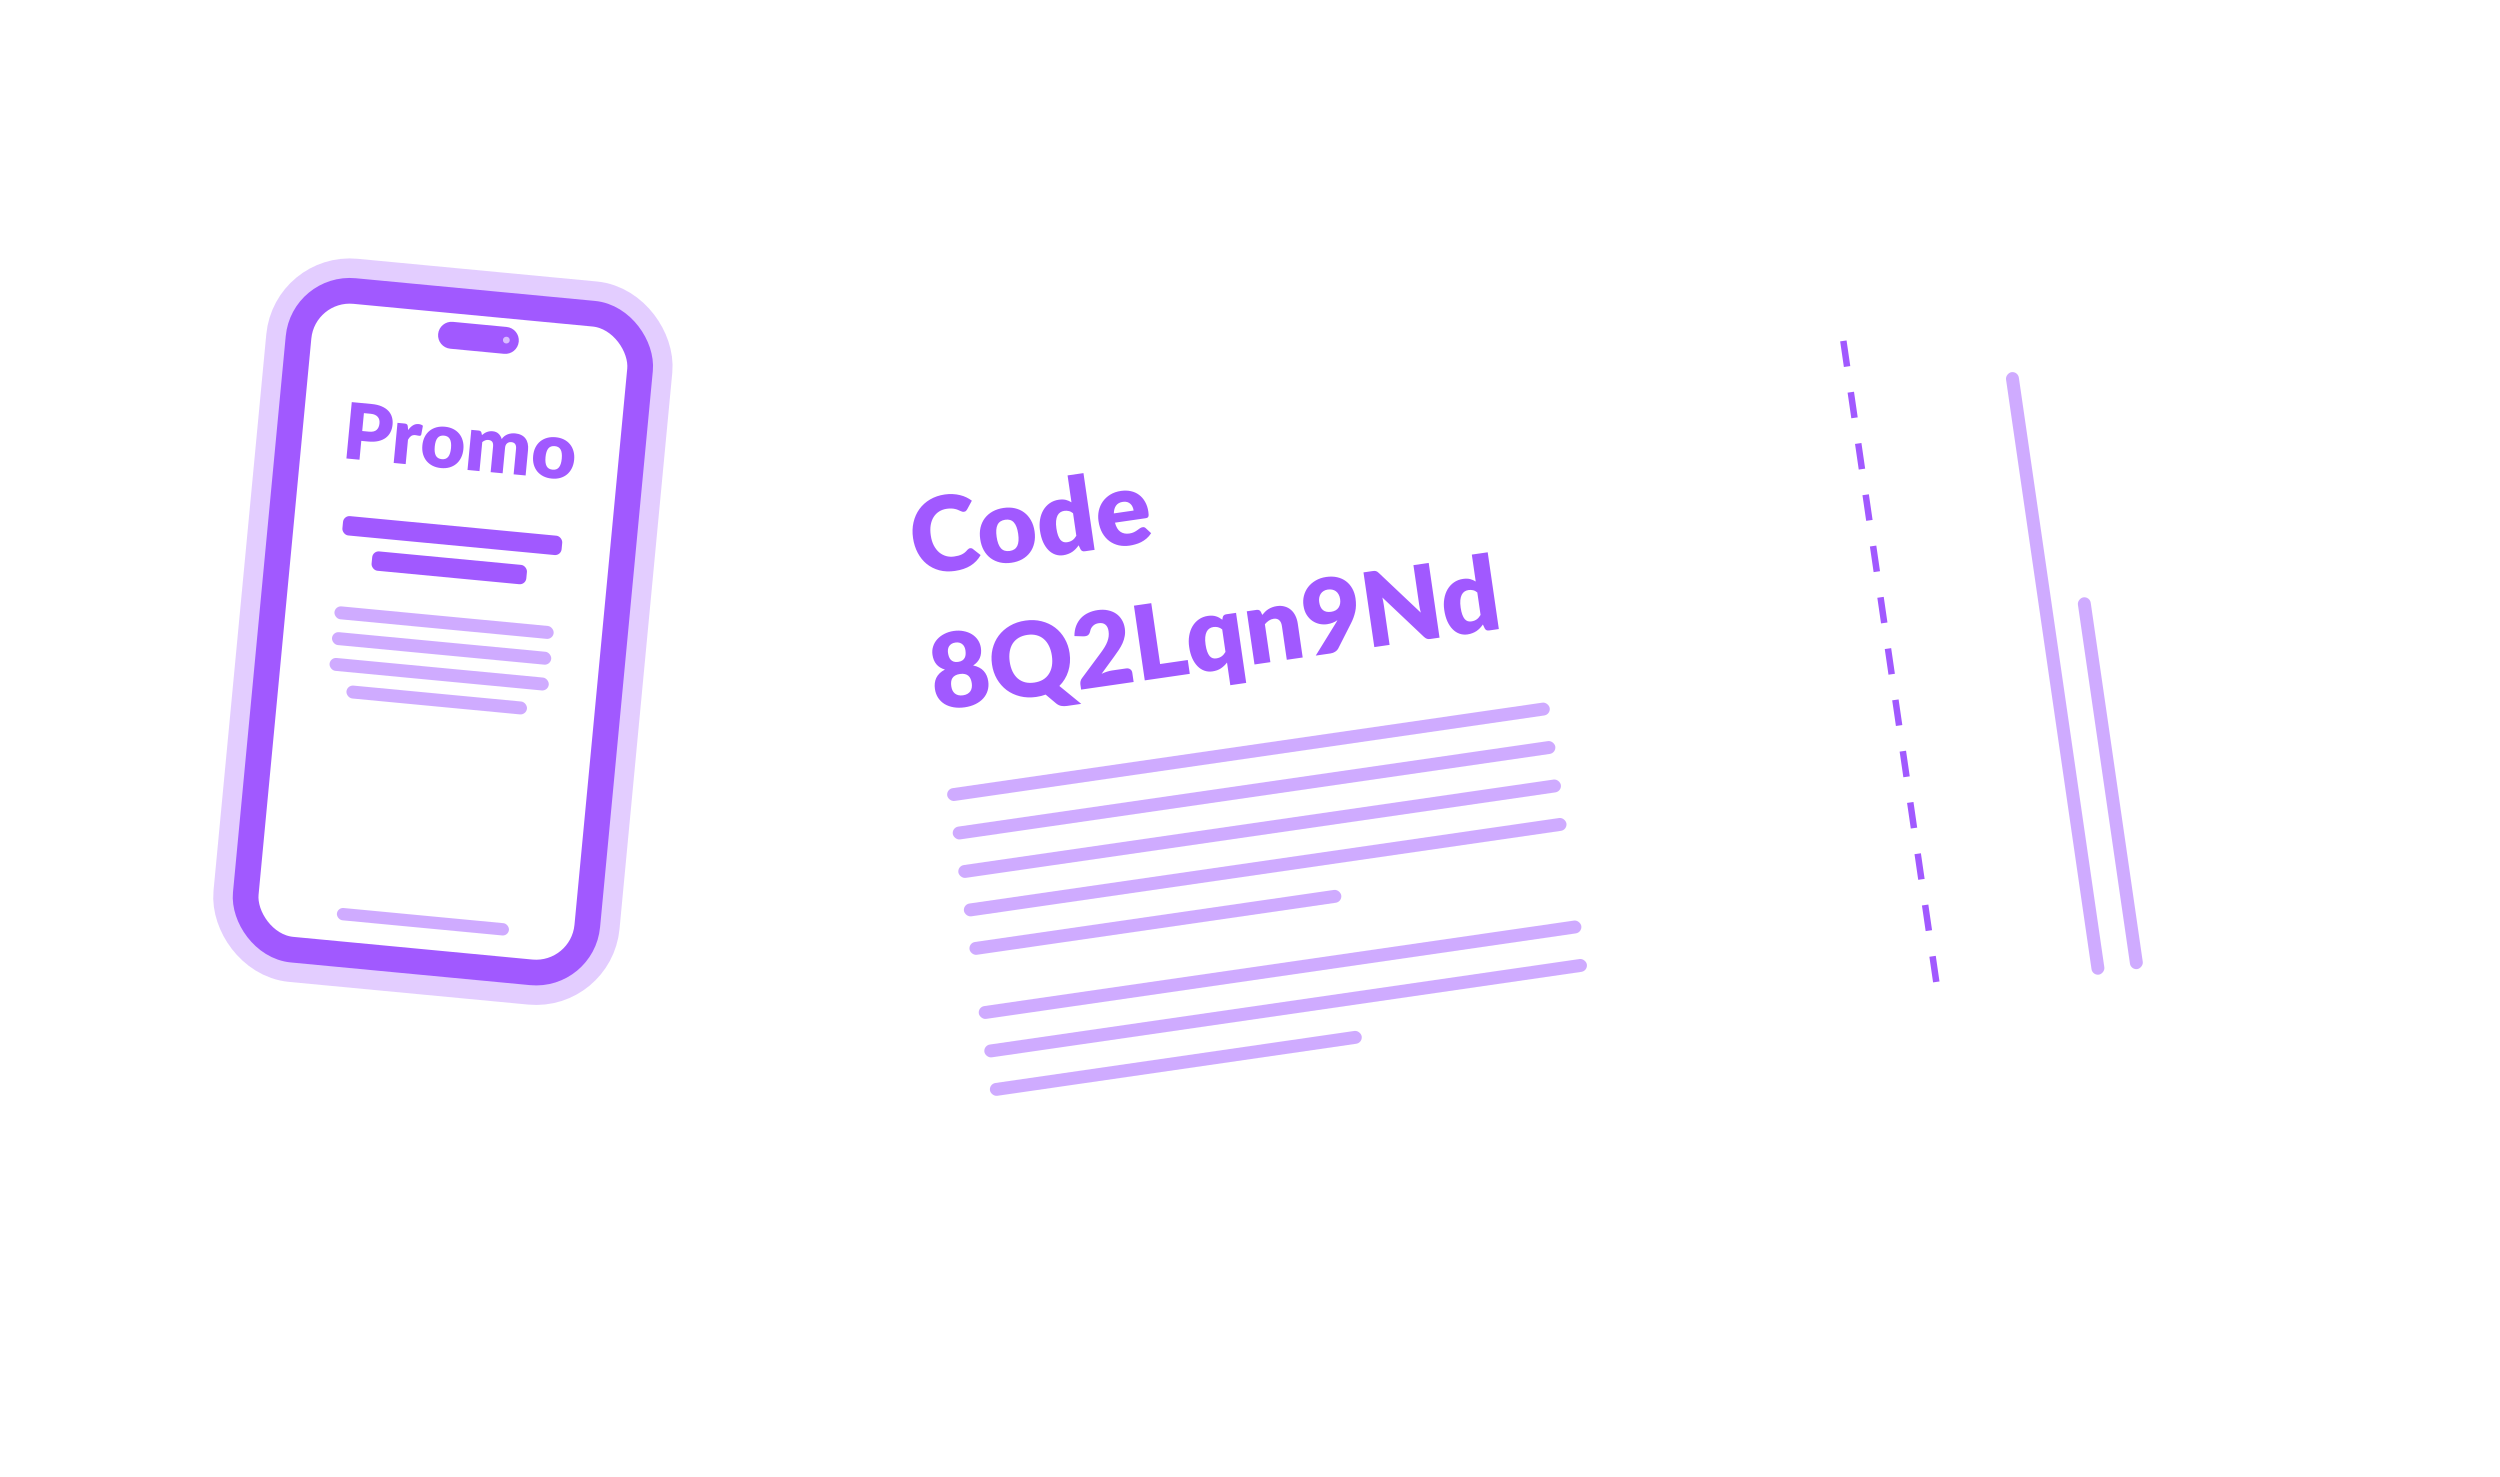 <svg width="550" height="325" viewBox="0 0 550 325" fill="none" xmlns="http://www.w3.org/2000/svg">
<rect x="66.745" y="62.959" width="75.47" height="145.549" rx="11.313" transform="rotate(5.419 66.745 62.959)" fill="white" stroke="#A159FF" stroke-opacity="0.3" stroke-width="14.249" stroke-linecap="round"/>
<rect x="66.745" y="62.959" width="75.47" height="145.549" rx="11.313" transform="rotate(5.419 66.745 62.959)" fill="white" stroke="#A159FF" stroke-width="5.656" stroke-linecap="round"/>
<rect opacity="0.5" x="74.245" y="199.635" width="38.022" height="2.716" rx="1.358" transform="rotate(5.419 74.245 199.635)" fill="#A159FF"/>
<path d="M81.186 94.965C81.935 95.036 82.491 94.908 82.854 94.582C83.217 94.256 83.429 93.772 83.49 93.131C83.517 92.847 83.499 92.585 83.436 92.344C83.373 92.103 83.261 91.892 83.101 91.711C82.947 91.525 82.74 91.374 82.482 91.258C82.23 91.142 81.922 91.067 81.559 91.032L80.061 90.89L79.688 94.823L81.186 94.965ZM81.763 88.879C82.637 88.962 83.376 89.138 83.98 89.407C84.591 89.671 85.08 90.004 85.449 90.406C85.823 90.807 86.083 91.264 86.229 91.776C86.375 92.288 86.421 92.831 86.366 93.404C86.308 94.022 86.155 94.58 85.907 95.078C85.659 95.575 85.314 95.989 84.87 96.319C84.427 96.649 83.88 96.889 83.231 97.039C82.587 97.184 81.837 97.216 80.98 97.135L79.482 96.993L79.089 101.138L76.212 100.865L77.389 88.464L81.763 88.879ZM89.787 94.621C90.105 94.171 90.453 93.826 90.83 93.587C91.213 93.348 91.635 93.251 92.094 93.295C92.492 93.332 92.806 93.457 93.038 93.668L92.684 95.592C92.644 95.714 92.587 95.794 92.515 95.834C92.448 95.873 92.358 95.887 92.245 95.876C92.199 95.872 92.14 95.864 92.067 95.851C91.993 95.838 91.917 95.825 91.838 95.812C91.76 95.793 91.679 95.777 91.594 95.763C91.516 95.744 91.442 95.732 91.374 95.725C90.989 95.689 90.67 95.761 90.418 95.944C90.171 96.126 89.951 96.392 89.758 96.74L89.249 102.102L86.611 101.851L87.448 93.025L89.014 93.174C89.145 93.186 89.252 93.208 89.335 93.239C89.423 93.27 89.493 93.314 89.545 93.371C89.603 93.422 89.643 93.489 89.664 93.571C89.69 93.653 89.71 93.752 89.722 93.868L89.787 94.621ZM97.88 93.878C98.549 93.941 99.149 94.104 99.68 94.366C100.21 94.629 100.652 94.974 101.007 95.403C101.367 95.832 101.628 96.338 101.79 96.92C101.959 97.497 102.01 98.134 101.944 98.832C101.877 99.536 101.706 100.161 101.431 100.707C101.162 101.248 100.81 101.699 100.375 102.058C99.947 102.413 99.447 102.671 98.876 102.835C98.306 102.993 97.686 103.04 97.016 102.976C96.341 102.912 95.735 102.749 95.199 102.486C94.669 102.218 94.222 101.869 93.856 101.44C93.496 101.005 93.233 100.496 93.065 99.913C92.903 99.325 92.855 98.68 92.922 97.976C92.988 97.278 93.156 96.661 93.424 96.126C93.699 95.585 94.053 95.138 94.487 94.784C94.927 94.431 95.433 94.175 96.003 94.017C96.579 93.86 97.204 93.814 97.88 93.878ZM97.202 101.019C97.809 101.076 98.275 100.906 98.599 100.507C98.929 100.103 99.136 99.465 99.219 98.591C99.302 97.717 99.219 97.053 98.969 96.6C98.726 96.148 98.301 95.893 97.694 95.835C97.07 95.776 96.593 95.946 96.263 96.344C95.933 96.742 95.727 97.378 95.644 98.251C95.561 99.125 95.644 99.792 95.892 100.25C96.141 100.703 96.578 100.959 97.202 101.019ZM102.852 103.392L103.689 94.567L105.323 94.722C105.652 94.753 105.854 94.921 105.928 95.225L106.028 95.716C106.19 95.577 106.356 95.452 106.527 95.342C106.698 95.227 106.879 95.132 107.069 95.059C107.265 94.98 107.471 94.925 107.686 94.894C107.907 94.858 108.145 94.852 108.4 94.876C108.933 94.927 109.36 95.107 109.68 95.418C110.006 95.724 110.238 96.115 110.376 96.592C110.549 96.334 110.75 96.118 110.978 95.945C111.212 95.773 111.457 95.638 111.712 95.542C111.973 95.447 112.242 95.384 112.52 95.353C112.803 95.323 113.081 95.32 113.353 95.346C113.858 95.394 114.299 95.513 114.676 95.704C115.054 95.888 115.359 96.138 115.593 96.452C115.833 96.761 116.001 97.132 116.097 97.564C116.194 97.992 116.217 98.469 116.167 98.997L115.635 104.605L112.997 104.355L113.529 98.746C113.616 97.833 113.267 97.339 112.484 97.265C112.127 97.231 111.818 97.322 111.557 97.537C111.302 97.748 111.154 98.074 111.112 98.517L110.58 104.126L107.941 103.875L108.473 98.267C108.521 97.762 108.456 97.397 108.276 97.174C108.097 96.951 107.815 96.822 107.429 96.785C107.191 96.762 106.959 96.795 106.733 96.882C106.513 96.97 106.3 97.096 106.096 97.26L105.49 103.643L102.852 103.392ZM122.249 96.19C122.918 96.254 123.518 96.416 124.049 96.679C124.579 96.941 125.022 97.286 125.376 97.715C125.736 98.144 125.997 98.65 126.16 99.232C126.328 99.809 126.379 100.447 126.313 101.144C126.246 101.848 126.075 102.473 125.8 103.019C125.531 103.561 125.179 104.011 124.745 104.371C124.316 104.725 123.816 104.984 123.245 105.147C122.675 105.305 122.055 105.352 121.386 105.288C120.71 105.224 120.105 105.061 119.569 104.798C119.039 104.53 118.591 104.182 118.225 103.752C117.866 103.317 117.602 102.808 117.434 102.226C117.272 101.638 117.225 100.992 117.291 100.288C117.358 99.591 117.525 98.974 117.793 98.438C118.068 97.897 118.422 97.45 118.857 97.096C119.297 96.743 119.802 96.487 120.372 96.33C120.948 96.173 121.574 96.126 122.249 96.19ZM121.571 103.331C122.178 103.388 122.644 103.218 122.968 102.819C123.298 102.416 123.505 101.777 123.588 100.903C123.671 100.029 123.588 99.366 123.339 98.913C123.096 98.46 122.67 98.205 122.063 98.148C121.439 98.088 120.962 98.258 120.632 98.656C120.303 99.054 120.096 99.69 120.013 100.564C119.93 101.438 120.013 102.104 120.262 102.563C120.511 103.016 120.947 103.272 121.571 103.331Z" fill="#A159FF"/>
<rect x="75.596" y="113.413" width="48.446" height="4.275" rx="1.425" transform="rotate(5.419 75.596 113.413)" fill="#A159FF"/>
<rect x="82.016" y="121.178" width="34.197" height="4.275" rx="1.425" transform="rotate(5.419 82.016 121.178)" fill="#A159FF"/>
<rect opacity="0.5" x="73.712" y="133.272" width="48.446" height="2.85" rx="1.425" transform="rotate(5.419 73.712 133.272)" fill="#A159FF"/>
<rect opacity="0.5" x="73.174" y="138.946" width="48.446" height="2.85" rx="1.425" transform="rotate(5.419 73.174 138.946)" fill="#A159FF"/>
<rect opacity="0.5" x="72.636" y="144.62" width="48.446" height="2.85" rx="1.425" transform="rotate(5.419 72.636 144.62)" fill="#A159FF"/>
<rect opacity="0.5" x="76.353" y="150.698" width="39.896" height="2.85" rx="1.425" transform="rotate(5.419 76.353 150.698)" fill="#A159FF"/>
<path d="M96.388 73.482C96.543 71.849 97.992 70.651 99.625 70.806L111.451 71.928C113.084 72.083 114.282 73.532 114.127 75.165C113.972 76.798 112.523 77.996 110.89 77.841L99.064 76.719C97.431 76.564 96.233 75.115 96.388 73.482Z" fill="#A159FF"/>
<circle cx="111.396" cy="74.824" r="0.742" fill="white" fill-opacity="0.6"/>
<g filter="url(#filter0_d_8013_1354)">
<path fill-rule="evenodd" clip-rule="evenodd" d="M480.384 44.943C480.456 44.847 480.376 44.712 480.257 44.729L421.411 53.26C421.41 53.26 421.409 53.261 421.409 53.262C422.877 63.386 415.86 72.784 405.735 74.251C395.611 75.719 386.214 68.702 384.746 58.577C384.746 58.576 384.745 58.576 384.744 58.576L168.292 89.955C168.174 89.972 168.135 90.124 168.231 90.195C168.29 90.24 168.303 90.324 168.258 90.383L164.42 95.522C162.257 98.42 162.853 102.524 165.75 104.688C168.648 106.852 169.244 110.956 167.08 113.854C164.916 116.751 165.512 120.855 168.41 123.019C171.308 125.183 171.901 129.292 169.737 132.19C167.574 135.086 168.166 139.191 171.062 141.354C173.958 143.516 174.551 147.619 172.388 150.516C170.224 153.414 170.819 157.521 173.718 159.685C176.615 161.849 177.212 165.953 175.048 168.851C172.884 171.748 173.48 175.853 176.378 178.016C179.275 180.18 179.871 184.284 177.708 187.182C175.544 190.08 176.14 194.184 179.037 196.348C181.935 198.512 182.531 202.616 180.367 205.514C178.203 208.412 178.798 212.515 181.696 214.679C184.594 216.843 185.186 220.951 183.022 223.849C180.859 226.745 181.451 230.85 184.347 233.013C187.244 235.176 187.837 239.278 185.674 242.175C183.51 245.072 184.106 249.178 187.003 251.342C189.901 253.506 190.497 257.61 188.333 260.507C186.169 263.405 186.764 267.508 189.662 269.672L191.577 271.103C193.477 272.521 195.862 273.127 198.209 272.787L407.465 242.451C409.597 242.142 411.029 240.15 411.17 238.001C411.732 229.462 418.189 222.182 426.999 220.904C435.808 219.627 444.067 224.775 447.031 232.803C447.776 234.823 449.715 236.326 451.846 236.017L503.487 228.53C505.833 228.19 507.947 226.932 509.365 225.033L510.793 223.121C512.958 220.223 512.363 216.119 509.464 213.954C506.566 211.79 505.974 207.682 508.138 204.784C510.301 201.887 509.709 197.783 506.813 195.62C503.917 193.457 503.323 189.355 505.486 186.458C507.65 183.561 507.054 179.456 504.157 177.292C501.259 175.128 500.663 171.024 502.827 168.126C504.991 165.228 504.395 161.124 501.497 158.96C498.599 156.796 498.003 152.692 500.167 149.795C502.331 146.897 501.735 142.793 498.837 140.629C495.939 138.465 495.343 134.361 497.508 131.463C499.672 128.565 499.076 124.461 496.178 122.297C493.281 120.133 492.685 116.03 494.849 113.132C497.013 110.234 496.417 106.131 493.52 103.967C490.621 101.802 490.029 97.694 492.193 94.795C494.356 91.898 493.765 87.793 490.868 85.629C487.972 83.466 487.378 79.364 489.541 76.467C491.705 73.57 491.109 69.464 488.211 67.3C485.314 65.137 484.718 61.032 486.882 58.135C489.045 55.237 488.451 51.134 485.553 48.97L480.411 45.131C480.352 45.086 480.34 45.002 480.384 44.943Z" fill="white"/>
</g>
<path d="M213.433 120.597C213.523 120.584 213.616 120.589 213.712 120.614C213.806 120.631 213.901 120.675 213.996 120.746L215.738 122.117C215.202 123.078 214.465 123.853 213.529 124.441C212.6 125.021 211.455 125.41 210.093 125.608C208.845 125.788 207.694 125.74 206.64 125.463C205.593 125.177 204.669 124.712 203.869 124.068C203.076 123.415 202.421 122.604 201.904 121.635C201.386 120.658 201.04 119.568 200.865 118.364C200.688 117.138 200.724 115.985 200.974 114.905C201.224 113.816 201.655 112.848 202.269 111.999C202.883 111.149 203.664 110.445 204.612 109.885C205.56 109.325 206.639 108.958 207.85 108.782C208.467 108.693 209.054 108.665 209.612 108.7C210.176 108.725 210.709 108.802 211.211 108.928C211.713 109.048 212.182 109.214 212.62 109.427C213.058 109.64 213.454 109.882 213.808 110.153L212.772 112.066C212.705 112.183 212.621 112.295 212.521 112.401C212.42 112.5 212.268 112.565 212.065 112.594C211.93 112.614 211.798 112.602 211.669 112.559C211.54 112.517 211.401 112.464 211.254 112.401C211.106 112.33 210.942 112.258 210.762 112.184C210.589 112.102 210.383 112.036 210.146 111.986C209.915 111.927 209.644 111.889 209.335 111.873C209.033 111.855 208.682 111.875 208.284 111.933C207.652 112.025 207.09 112.225 206.597 112.535C206.112 112.843 205.71 113.25 205.392 113.757C205.081 114.256 204.867 114.847 204.751 115.532C204.642 116.208 204.648 116.964 204.769 117.798C204.891 118.641 205.112 119.373 205.433 119.994C205.761 120.615 206.153 121.122 206.609 121.517C207.072 121.903 207.584 122.174 208.144 122.331C208.704 122.488 209.285 122.523 209.887 122.435C210.233 122.385 210.547 122.324 210.828 122.253C211.108 122.174 211.367 122.079 211.604 121.968C211.841 121.849 212.058 121.71 212.258 121.55C212.456 121.383 212.654 121.182 212.85 120.946C212.929 120.858 213.018 120.784 213.117 120.723C213.215 120.655 213.32 120.613 213.433 120.597ZM220.777 111.746C221.665 111.617 222.494 111.639 223.263 111.812C224.033 111.984 224.715 112.292 225.309 112.736C225.911 113.178 226.409 113.751 226.803 114.454C227.203 115.149 227.47 115.959 227.604 116.884C227.739 117.816 227.715 118.68 227.53 119.474C227.352 120.26 227.038 120.955 226.588 121.558C226.145 122.152 225.579 122.645 224.891 123.036C224.201 123.42 223.413 123.677 222.526 123.805C221.631 123.935 220.795 123.914 220.017 123.743C219.246 123.563 218.556 123.252 217.947 122.81C217.344 122.36 216.842 121.784 216.441 121.082C216.046 120.371 215.781 119.55 215.646 118.617C215.512 117.692 215.534 116.841 215.713 116.062C215.899 115.275 216.217 114.584 216.668 113.989C217.127 113.392 217.701 112.902 218.39 112.518C219.087 112.133 219.883 111.876 220.777 111.746ZM222.15 121.211C222.954 121.094 223.504 120.726 223.798 120.108C224.099 119.481 224.165 118.588 223.997 117.43C223.829 116.271 223.513 115.438 223.047 114.93C222.59 114.42 221.958 114.224 221.154 114.34C220.326 114.46 219.762 114.83 219.46 115.45C219.158 116.069 219.091 116.958 219.259 118.117C219.427 119.275 219.744 120.112 220.211 120.628C220.676 121.136 221.322 121.33 222.15 121.211ZM236.072 112.915C235.766 112.66 235.451 112.498 235.126 112.43C234.8 112.354 234.468 112.341 234.13 112.39C233.806 112.437 233.518 112.544 233.266 112.711C233.014 112.878 232.807 113.119 232.645 113.435C232.49 113.741 232.389 114.128 232.341 114.596C232.294 115.064 232.317 115.617 232.409 116.256C232.499 116.873 232.619 117.385 232.77 117.793C232.922 118.201 233.095 118.526 233.292 118.766C233.494 118.998 233.716 119.154 233.958 119.234C234.2 119.314 234.46 119.334 234.739 119.293C234.994 119.256 235.22 119.2 235.417 119.126C235.62 119.043 235.801 118.943 235.961 118.828C236.121 118.713 236.266 118.577 236.397 118.419C236.534 118.254 236.665 118.07 236.789 117.867L236.072 112.915ZM238.362 104.083L240.81 120.97L238.644 121.284C238.208 121.347 237.894 121.193 237.702 120.822L237.302 119.97C237.104 120.252 236.893 120.513 236.666 120.753C236.44 120.993 236.188 121.21 235.909 121.404C235.636 121.59 235.332 121.745 234.997 121.87C234.671 122.002 234.308 122.097 233.91 122.155C233.3 122.243 232.717 122.19 232.159 121.994C231.6 121.799 231.096 121.472 230.646 121.015C230.196 120.559 229.808 119.977 229.483 119.272C229.165 118.558 228.937 117.727 228.799 116.78C228.673 115.907 228.676 115.081 228.809 114.302C228.94 113.515 229.185 112.819 229.543 112.214C229.907 111.601 230.375 111.095 230.947 110.698C231.519 110.3 232.177 110.047 232.922 109.939C233.531 109.851 234.055 109.863 234.494 109.976C234.932 110.089 235.342 110.268 235.723 110.512L234.865 104.59L238.362 104.083ZM249.397 112.319C249.357 112.041 249.28 111.776 249.167 111.523C249.061 111.27 248.91 111.054 248.716 110.875C248.527 110.687 248.292 110.548 248.01 110.458C247.729 110.369 247.4 110.351 247.024 110.406C246.362 110.502 245.871 110.769 245.55 111.207C245.229 111.637 245.06 112.219 245.043 112.95L249.397 112.319ZM245.292 114.988C245.547 115.949 245.947 116.617 246.492 116.99C247.037 117.357 247.689 117.485 248.449 117.375C248.855 117.316 249.197 117.216 249.476 117.076C249.756 116.936 249.999 116.789 250.207 116.636C250.423 116.482 250.618 116.342 250.792 116.217C250.973 116.091 251.169 116.013 251.38 115.982C251.658 115.942 251.883 116.013 252.056 116.195L253.252 117.301C252.951 117.766 252.609 118.162 252.226 118.486C251.85 118.802 251.45 119.067 251.029 119.281C250.613 119.488 250.187 119.649 249.751 119.766C249.324 119.89 248.911 119.98 248.512 120.038C247.692 120.157 246.902 120.137 246.142 119.978C245.389 119.811 244.703 119.504 244.085 119.056C243.475 118.607 242.955 118.014 242.526 117.278C242.104 116.54 241.818 115.652 241.667 114.615C241.554 113.832 241.578 113.073 241.74 112.335C241.909 111.596 242.204 110.928 242.624 110.329C243.052 109.73 243.597 109.225 244.259 108.814C244.929 108.402 245.711 108.131 246.606 108.001C247.381 107.889 248.105 107.907 248.779 108.055C249.461 108.202 250.064 108.471 250.589 108.864C251.122 109.255 251.565 109.767 251.918 110.399C252.277 111.022 252.518 111.755 252.64 112.598C252.678 112.861 252.698 113.077 252.699 113.246C252.7 113.414 252.678 113.552 252.632 113.659C252.586 113.765 252.513 113.845 252.413 113.898C252.321 113.949 252.196 113.987 252.038 114.01L245.292 114.988ZM211.871 152.968C212.263 152.911 212.592 152.802 212.861 152.64C213.129 152.479 213.339 152.283 213.49 152.054C213.647 151.816 213.747 151.552 213.789 151.262C213.838 150.963 213.839 150.652 213.792 150.328C213.741 149.975 213.657 149.657 213.539 149.375C213.421 149.092 213.261 148.862 213.059 148.684C212.855 148.499 212.599 148.371 212.289 148.3C211.986 148.221 211.62 148.213 211.191 148.275C210.762 148.337 210.41 148.45 210.134 148.613C209.865 148.767 209.659 148.962 209.516 149.198C209.373 149.426 209.285 149.692 209.252 149.996C209.219 150.3 209.229 150.629 209.28 150.983C209.327 151.306 209.412 151.605 209.537 151.878C209.667 152.144 209.838 152.368 210.049 152.553C210.266 152.729 210.523 152.856 210.819 152.936C211.122 153.015 211.473 153.026 211.871 152.968ZM210.189 141.36C209.835 141.411 209.546 141.511 209.322 141.658C209.098 141.806 208.92 141.985 208.789 142.196C208.665 142.399 208.587 142.625 208.554 142.875C208.521 143.126 208.523 143.379 208.56 143.635C208.602 143.92 208.668 144.195 208.76 144.458C208.852 144.721 208.985 144.948 209.158 145.138C209.332 145.327 209.552 145.468 209.818 145.56C210.085 145.652 210.414 145.67 210.805 145.613C211.196 145.556 211.507 145.446 211.736 145.282C211.966 145.118 212.137 144.921 212.249 144.689C212.362 144.458 212.424 144.203 212.438 143.925C212.451 143.647 212.437 143.364 212.396 143.079C212.359 142.823 212.289 142.58 212.186 142.349C212.084 142.118 211.94 141.924 211.756 141.766C211.579 141.6 211.358 141.478 211.093 141.402C210.836 141.324 210.535 141.31 210.189 141.36ZM214.087 146.404C214.601 146.506 215.05 146.66 215.433 146.866C215.823 147.07 216.152 147.322 216.418 147.621C216.691 147.919 216.91 148.26 217.073 148.643C217.235 149.019 217.348 149.429 217.412 149.873C217.519 150.61 217.473 151.3 217.275 151.943C217.084 152.585 216.76 153.158 216.303 153.662C215.852 154.157 215.283 154.574 214.595 154.911C213.907 155.249 213.127 155.481 212.254 155.608C211.382 155.734 210.568 155.733 209.812 155.605C209.056 155.476 208.388 155.239 207.808 154.893C207.235 154.539 206.761 154.081 206.388 153.521C206.023 152.96 205.787 152.311 205.68 151.574C205.616 151.13 205.608 150.705 205.656 150.299C205.704 149.885 205.813 149.496 205.983 149.134C206.16 148.77 206.404 148.436 206.713 148.13C207.029 147.823 207.419 147.547 207.883 147.304C207.089 147.073 206.465 146.687 206.01 146.147C205.555 145.598 205.266 144.903 205.144 144.061C205.051 143.422 205.097 142.812 205.282 142.233C205.465 141.645 205.765 141.118 206.181 140.651C206.597 140.184 207.112 139.79 207.726 139.471C208.347 139.143 209.044 138.923 209.819 138.81C210.594 138.698 211.321 138.712 212.002 138.851C212.689 138.982 213.298 139.212 213.83 139.542C214.361 139.872 214.798 140.292 215.141 140.803C215.483 141.307 215.7 141.878 215.793 142.517C215.915 143.359 215.835 144.108 215.554 144.763C215.272 145.411 214.783 145.958 214.087 146.404ZM222.138 145.594C222.257 146.414 222.469 147.136 222.774 147.759C223.079 148.376 223.459 148.881 223.916 149.275C224.38 149.669 224.915 149.945 225.521 150.102C226.134 150.252 226.809 150.273 227.546 150.166C228.276 150.06 228.909 149.849 229.447 149.533C229.984 149.21 230.415 148.794 230.741 148.286C231.074 147.777 231.299 147.184 231.416 146.507C231.531 145.822 231.53 145.069 231.411 144.25C231.293 143.437 231.082 142.723 230.778 142.107C230.472 141.483 230.088 140.975 229.624 140.581C229.167 140.187 228.636 139.91 228.029 139.753C227.423 139.595 226.755 139.569 226.025 139.675C225.288 139.781 224.648 139.997 224.103 140.322C223.567 140.645 223.132 141.062 222.799 141.571C222.473 142.078 222.252 142.675 222.137 143.36C222.02 144.037 222.02 144.782 222.138 145.594ZM237.878 154.853L234.742 155.308C234.291 155.373 233.876 155.372 233.497 155.304C233.128 155.243 232.766 155.076 232.411 154.805L230.038 152.811C229.419 153.047 228.741 153.218 228.004 153.325C226.726 153.51 225.529 153.465 224.414 153.189C223.299 152.912 222.311 152.453 221.45 151.81C220.595 151.158 219.887 150.351 219.325 149.388C218.77 148.424 218.407 147.348 218.235 146.16C218.063 144.972 218.105 143.837 218.363 142.755C218.629 141.672 219.079 140.701 219.714 139.841C220.358 138.98 221.174 138.258 222.165 137.677C223.156 137.096 224.291 136.712 225.569 136.527C226.848 136.342 228.041 136.391 229.15 136.676C230.265 136.952 231.249 137.412 232.103 138.056C232.956 138.7 233.66 139.505 234.215 140.468C234.777 141.431 235.143 142.503 235.314 143.684C235.417 144.391 235.44 145.082 235.385 145.758C235.336 146.426 235.213 147.066 235.018 147.678C234.83 148.288 234.568 148.868 234.233 149.415C233.905 149.962 233.513 150.46 233.056 150.911L237.878 154.853ZM247.723 147.057C248.099 147.002 248.411 147.064 248.66 147.243C248.907 147.415 249.056 147.67 249.105 148.008L249.399 150.039L237.847 151.713L237.684 150.585C237.652 150.367 237.663 150.127 237.718 149.866C237.772 149.605 237.897 149.356 238.093 149.121L242.14 143.662C242.487 143.197 242.784 142.758 243.032 142.346C243.279 141.934 243.475 141.537 243.619 141.155C243.762 140.766 243.857 140.387 243.904 140.02C243.949 139.645 243.943 139.258 243.885 138.859C243.79 138.205 243.56 137.728 243.194 137.427C242.834 137.119 242.335 137.011 241.696 137.103C241.177 137.179 240.757 137.381 240.436 137.712C240.122 138.034 239.927 138.408 239.85 138.834C239.752 139.27 239.585 139.575 239.349 139.747C239.113 139.92 238.753 140.003 238.268 139.996L236.37 139.937C236.372 139.1 236.498 138.352 236.748 137.694C237.006 137.035 237.357 136.465 237.802 135.986C238.254 135.506 238.794 135.121 239.42 134.83C240.044 134.532 240.733 134.329 241.485 134.22C242.297 134.102 243.044 134.117 243.726 134.264C244.414 134.402 245.018 134.648 245.538 135.003C246.058 135.358 246.48 135.811 246.806 136.362C247.138 136.906 247.355 137.527 247.456 138.226C247.543 138.828 247.538 139.397 247.439 139.933C247.348 140.469 247.189 140.991 246.963 141.5C246.737 142.001 246.459 142.498 246.131 142.991C245.81 143.475 245.463 143.971 245.091 144.478L242.354 148.238C242.749 148.05 243.145 147.893 243.541 147.766C243.937 147.64 244.308 147.552 244.654 147.501L247.723 147.057ZM261.312 145.202L261.754 148.248L251.849 149.684L249.466 133.247L253.279 132.694L255.22 146.085L261.312 145.202ZM268.887 138.471C268.582 138.224 268.267 138.062 267.941 137.986C267.615 137.911 267.283 137.897 266.945 137.947C266.621 137.993 266.333 138.1 266.081 138.268C265.829 138.435 265.622 138.676 265.461 138.991C265.305 139.298 265.204 139.685 265.157 140.152C265.109 140.62 265.132 141.173 265.225 141.813C265.314 142.429 265.434 142.942 265.586 143.35C265.737 143.758 265.911 144.082 266.107 144.322C266.309 144.554 266.531 144.71 266.773 144.79C267.015 144.87 267.276 144.89 267.554 144.85C267.81 144.813 268.036 144.757 268.232 144.682C268.435 144.599 268.617 144.5 268.776 144.385C268.936 144.269 269.082 144.133 269.212 143.976C269.35 143.81 269.48 143.626 269.605 143.424L268.887 138.471ZM271.929 134.828L274.163 150.238L270.666 150.745L269.943 145.759C269.563 146.259 269.118 146.685 268.608 147.035C268.097 147.378 267.469 147.603 266.725 147.711C266.116 147.8 265.532 147.746 264.974 147.55C264.415 147.355 263.911 147.029 263.461 146.572C263.011 146.115 262.623 145.534 262.298 144.828C261.98 144.114 261.752 143.284 261.615 142.336C261.488 141.464 261.491 140.638 261.624 139.858C261.756 139.071 262 138.375 262.358 137.771C262.722 137.157 263.19 136.652 263.762 136.254C264.334 135.856 264.992 135.603 265.737 135.495C266.09 135.444 266.414 135.428 266.709 135.447C267.003 135.465 267.275 135.514 267.525 135.593C267.782 135.671 268.023 135.774 268.249 135.903C268.475 136.031 268.696 136.176 268.911 136.337L268.991 135.853C269.07 135.442 269.327 135.205 269.763 135.142L271.929 134.828ZM277.701 135.281C277.896 135.038 278.101 134.809 278.316 134.593C278.53 134.378 278.764 134.191 279.017 134.031C279.277 133.863 279.56 133.722 279.866 133.608C280.179 133.486 280.523 133.398 280.899 133.344C281.538 133.251 282.119 133.282 282.64 133.437C283.168 133.583 283.63 133.831 284.026 134.18C284.422 134.522 284.745 134.955 284.998 135.479C285.249 135.996 285.421 136.573 285.514 137.213L286.592 144.647L283.095 145.154L282.017 137.72C281.934 137.148 281.738 136.723 281.429 136.446C281.119 136.16 280.708 136.055 280.197 136.129C279.813 136.185 279.464 136.32 279.15 136.534C278.842 136.74 278.55 137.005 278.275 137.329L279.485 145.677L275.988 146.184L274.292 134.486L276.458 134.172C276.894 134.108 277.208 134.263 277.4 134.634L277.701 135.281ZM290.223 132.464C290.461 134.104 291.34 134.813 292.859 134.593C293.603 134.485 294.143 134.18 294.477 133.679C294.818 133.169 294.934 132.541 294.826 131.797C294.768 131.398 294.657 131.057 294.493 130.774C294.336 130.482 294.137 130.25 293.897 130.077C293.665 129.903 293.394 129.785 293.086 129.722C292.777 129.66 292.45 129.653 292.104 129.703C291.75 129.755 291.444 129.864 291.184 130.033C290.931 130.192 290.722 130.395 290.558 130.642C290.402 130.887 290.293 131.168 290.231 131.484C290.176 131.791 290.173 132.118 290.223 132.464ZM293.773 137.248C293.86 137.105 293.944 136.966 294.024 136.831C294.104 136.697 294.177 136.563 294.242 136.431C293.604 136.9 292.845 137.198 291.965 137.326C291.431 137.403 290.883 137.386 290.322 137.276C289.76 137.158 289.232 136.935 288.739 136.607C288.254 136.278 287.833 135.836 287.476 135.281C287.119 134.726 286.882 134.043 286.764 133.23C286.656 132.486 286.689 131.763 286.864 131.062C287.047 130.36 287.354 129.724 287.786 129.155C288.225 128.584 288.778 128.105 289.443 127.716C290.107 127.321 290.876 127.06 291.748 126.933C292.636 126.804 293.449 126.825 294.187 126.994C294.926 127.163 295.572 127.458 296.124 127.877C296.683 128.295 297.14 128.824 297.494 129.463C297.854 130.095 298.093 130.816 298.211 131.629C298.367 132.704 298.345 133.69 298.145 134.587C297.944 135.484 297.628 136.347 297.196 137.178L294.383 142.723C294.256 142.964 294.043 143.183 293.741 143.38C293.447 143.576 293.097 143.704 292.691 143.763L289.464 144.23L293.773 137.248ZM314.316 123.846L316.698 140.282L314.713 140.57C314.42 140.613 314.165 140.603 313.949 140.543C313.739 140.473 313.52 140.336 313.29 140.131L304.119 131.452C304.192 131.741 304.252 132.024 304.3 132.301C304.354 132.569 304.399 132.824 304.433 133.065L305.711 141.875L302.349 142.362L299.966 125.926L301.974 125.635C302.14 125.611 302.28 125.598 302.395 125.597C302.51 125.596 302.616 125.611 302.713 125.643C302.808 125.668 302.903 125.711 302.997 125.775C303.09 125.838 303.199 125.926 303.323 126.038L312.571 134.776C312.488 134.466 312.418 134.165 312.36 133.874C312.301 133.575 312.253 133.294 312.215 133.031L310.954 124.333L314.316 123.846ZM325.005 130.336C324.7 130.081 324.384 129.919 324.06 129.851C323.734 129.775 323.402 129.762 323.063 129.811C322.74 129.858 322.452 129.965 322.2 130.132C321.948 130.299 321.741 130.54 321.579 130.855C321.424 131.162 321.323 131.549 321.275 132.017C321.228 132.484 321.251 133.038 321.343 133.677C321.433 134.294 321.553 134.806 321.704 135.214C321.856 135.622 322.029 135.946 322.225 136.187C322.428 136.419 322.65 136.574 322.892 136.655C323.134 136.735 323.394 136.755 323.672 136.714C323.928 136.677 324.154 136.621 324.351 136.547C324.554 136.464 324.735 136.364 324.895 136.249C325.055 136.134 325.2 135.997 325.331 135.84C325.468 135.674 325.599 135.49 325.723 135.288L325.005 130.336ZM327.295 121.503L329.744 138.391L327.578 138.705C327.142 138.768 326.827 138.614 326.635 138.243L326.235 137.391C326.038 137.673 325.827 137.934 325.6 138.174C325.374 138.414 325.121 138.631 324.842 138.825C324.57 139.011 324.266 139.166 323.931 139.291C323.604 139.423 323.242 139.518 322.843 139.576C322.234 139.664 321.651 139.61 321.092 139.415C320.534 139.219 320.03 138.893 319.58 138.436C319.13 137.979 318.742 137.398 318.417 136.693C318.099 135.979 317.871 135.148 317.733 134.2C317.607 133.328 317.61 132.502 317.743 131.723C317.874 130.936 318.119 130.24 318.477 129.635C318.841 129.022 319.309 128.516 319.881 128.118C320.453 127.721 321.111 127.468 321.856 127.36C322.465 127.272 322.989 127.284 323.427 127.397C323.866 127.51 324.276 127.689 324.657 127.933L323.798 122.01L327.295 121.503Z" fill="#A159FF"/>
<rect opacity="0.5" x="208.181" y="173.595" width="133.938" height="2.85" rx="1.425" transform="rotate(-8.249 208.181 173.595)" fill="#A159FF"/>
<rect opacity="0.5" x="209.408" y="182.055" width="133.938" height="2.85" rx="1.425" transform="rotate(-8.249 209.408 182.055)" fill="#A159FF"/>
<rect opacity="0.5" x="210.635" y="190.516" width="133.938" height="2.85" rx="1.425" transform="rotate(-8.249 210.635 190.516)" fill="#A159FF"/>
<rect opacity="0.5" x="211.861" y="198.977" width="133.938" height="2.85" rx="1.425" transform="rotate(-8.249 211.861 198.977)" fill="#A159FF"/>
<rect opacity="0.5" x="213.087" y="207.438" width="82.642" height="2.85" rx="1.425" transform="rotate(-8.249 213.087 207.438)" fill="#A159FF"/>
<rect opacity="0.5" x="215.132" y="221.539" width="133.938" height="2.85" rx="1.425" transform="rotate(-8.249 215.132 221.539)" fill="#A159FF"/>
<rect opacity="0.5" x="216.358" y="230" width="133.938" height="2.85" rx="1.425" transform="rotate(-8.249 216.358 230)" fill="#A159FF"/>
<rect opacity="0.5" x="217.585" y="238.46" width="82.642" height="2.85" rx="1.425" transform="rotate(-8.249 217.585 238.46)" fill="#A159FF"/>
<rect opacity="0.5" x="460.339" y="214.629" width="133.937" height="2.85" rx="1.425" transform="rotate(-98.249 460.339 214.629)" fill="#A159FF"/>
<rect opacity="0.5" x="468.793" y="213.404" width="82.642" height="2.85" rx="1.425" transform="rotate(-98.249 468.793 213.404)" fill="#A159FF"/>
<path d="M405.539 74.999L426.595 220.242" stroke="#A159FF" stroke-width="1.425" stroke-dasharray="5.7 5.7"/>
<defs>
<filter id="filter0_d_8013_1354" x="128.833" y="27.585" width="417.548" height="296.724" filterUnits="userSpaceOnUse" color-interpolation-filters="sRGB">
<feFlood flood-opacity="0" result="BackgroundImageFix"/>
<feColorMatrix in="SourceAlpha" type="matrix" values="0 0 0 0 0 0 0 0 0 0 0 0 0 0 0 0 0 0 127 0" result="hardAlpha"/>
<feOffset dy="17.143"/>
<feGaussianBlur stdDeviation="17.143"/>
<feComposite in2="hardAlpha" operator="out"/>
<feColorMatrix type="matrix" values="0 0 0 0 0 0 0 0 0 0 0 0 0 0 0 0 0 0 0.1 0"/>
<feBlend mode="normal" in2="BackgroundImageFix" result="effect1_dropShadow_8013_1354"/>
<feBlend mode="normal" in="SourceGraphic" in2="effect1_dropShadow_8013_1354" result="shape"/>
</filter>
</defs>
</svg>
